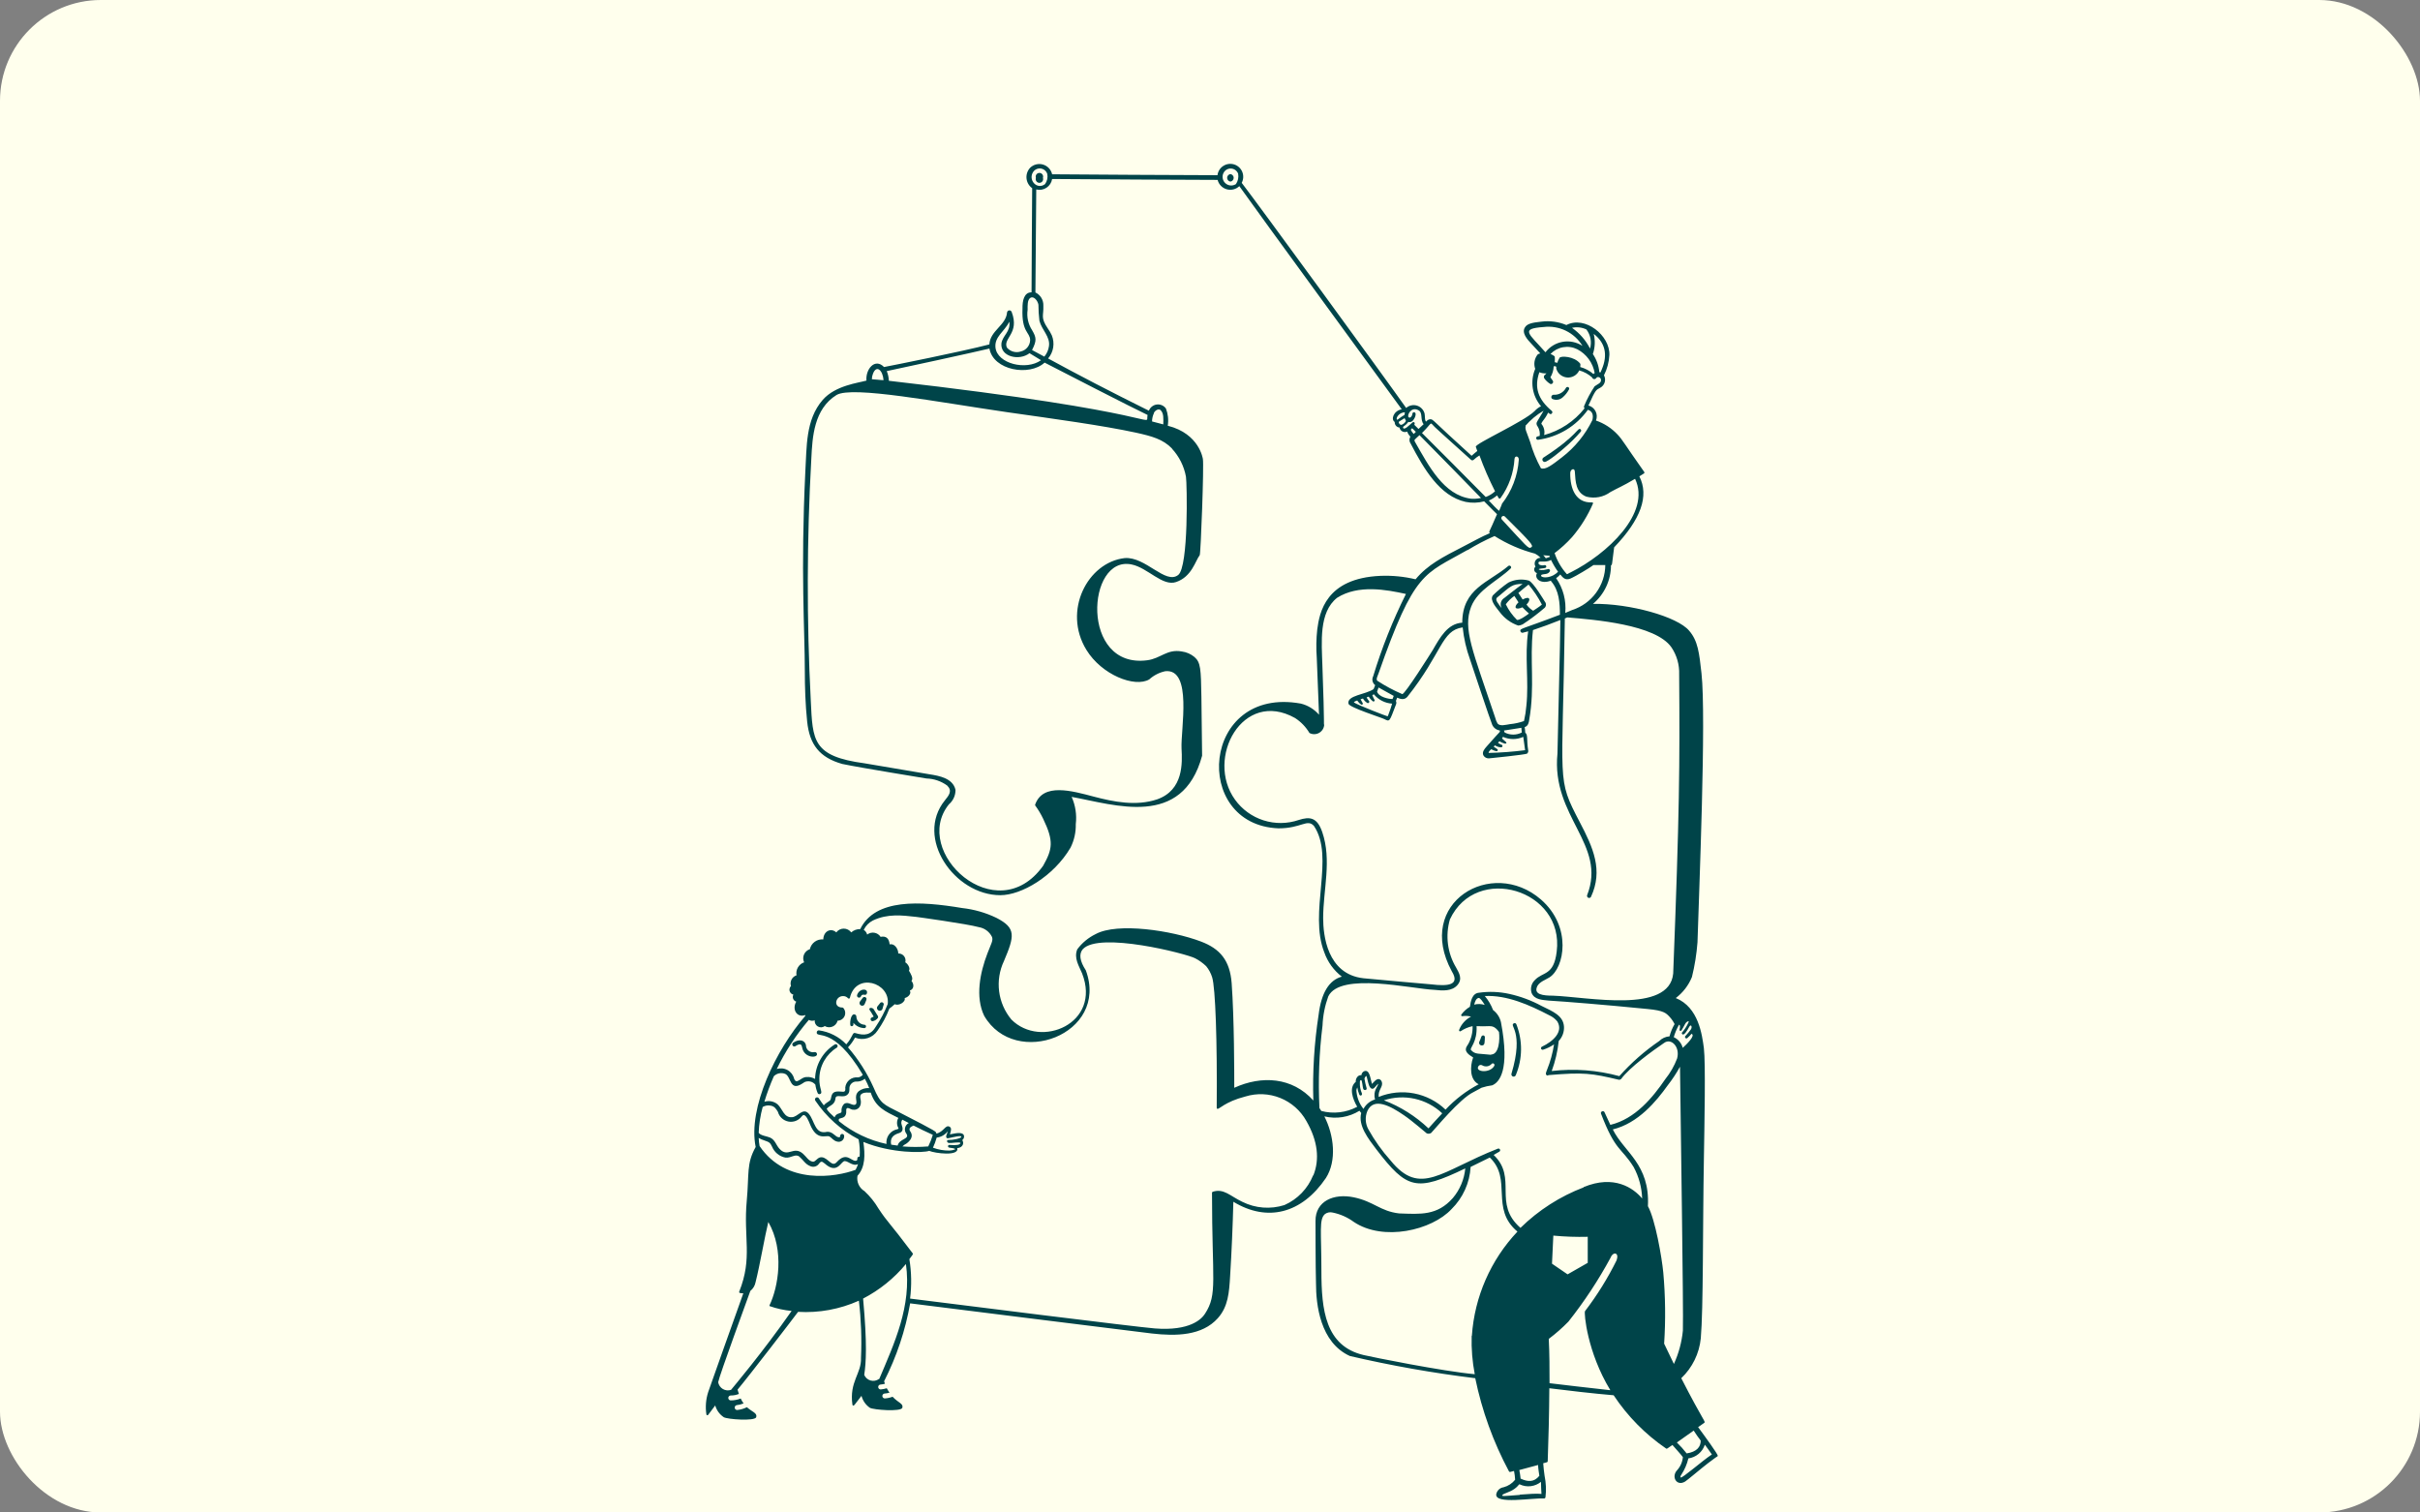 <svg width="384" height="240" viewBox="0 0 384 240" fill="none" xmlns="http://www.w3.org/2000/svg">
<rect x="0" y="0" width="384" height="240" fill="#808080" stroke="none"/>
<g clip-path="url(#clip0_1_310)">
<g clip-path="url(#clip1_1_310)">
<rect width="384" height="240" rx="16"/>
<g clip-path="url(#clip2_1_310)">
<rect width="384" height="240" rx="16" fill="#FFFFED"/>
<path d="M135.417 162.616C135.406 162.512 135.406 162.408 135.417 162.304C135.63 162.56 135.896 162.766 136.196 162.91C136.495 163.055 136.823 163.133 137.155 163.14C137.226 163.14 137.294 163.112 137.344 163.061C137.394 163.011 137.423 162.943 137.423 162.872C137.423 162.801 137.394 162.733 137.344 162.683C137.294 162.633 137.226 162.605 137.155 162.605C136.823 162.584 136.511 162.442 136.277 162.205C136.043 161.969 135.903 161.656 135.885 161.324C135.888 161.253 135.87 161.183 135.832 161.123C135.794 161.063 135.739 161.017 135.673 160.989C135.061 160.722 134.815 162.104 134.938 162.728C134.969 162.77 135.012 162.802 135.061 162.82C135.11 162.839 135.163 162.842 135.214 162.83C135.265 162.818 135.312 162.792 135.348 162.754C135.384 162.716 135.408 162.668 135.417 162.616ZM138.637 161.313C138.37 161.469 138.147 161.457 138.147 161.725C138.144 161.806 138.172 161.885 138.226 161.945C138.28 162.005 138.356 162.042 138.436 162.048C138.613 162.021 138.781 161.959 138.933 161.865C139.084 161.771 139.215 161.648 139.317 161.502C139.34 161.431 139.343 161.354 139.326 161.282C139.308 161.209 139.27 161.142 139.216 161.09C139.216 161.09 138.682 160.21 138.604 160.098C138.526 159.987 138.091 159.808 137.98 160.031C137.868 160.254 138.024 160.198 138.637 161.313ZM137.333 158.249C137.258 158.203 137.168 158.189 137.082 158.21C136.997 158.231 136.923 158.285 136.877 158.36L136.442 158.95C136.404 159.016 136.385 159.09 136.385 159.165C136.386 159.241 136.406 159.315 136.445 159.379C136.484 159.444 136.539 159.497 136.605 159.534C136.671 159.57 136.746 159.588 136.821 159.586C137.155 159.586 137.222 159.285 137.345 158.984C137.467 158.683 137.623 158.416 137.333 158.249ZM139.796 160.343C140.097 160.21 140.03 159.942 140.186 159.53C140.23 159.456 140.243 159.368 140.222 159.284C140.201 159.2 140.148 159.129 140.074 159.084C140 159.04 139.912 159.027 139.828 159.048C139.745 159.068 139.673 159.122 139.629 159.196C139.384 159.574 139.116 159.675 139.161 159.998C139.17 160.068 139.195 160.135 139.235 160.193C139.275 160.251 139.328 160.299 139.39 160.333C139.452 160.367 139.521 160.385 139.592 160.387C139.662 160.389 139.732 160.374 139.796 160.343ZM136.62 158.093C136.695 157.855 136.906 157.777 137.255 157.859C137.445 157.859 137.556 157.725 137.579 157.524C137.679 156.811 136.375 156.811 136.008 157.87C135.978 157.951 135.982 158.041 136.019 158.119C136.055 158.197 136.121 158.258 136.203 158.288C136.284 158.317 136.373 158.313 136.452 158.277C136.53 158.24 136.591 158.174 136.62 158.093ZM129.211 166.95C129.048 166.982 128.88 166.977 128.719 166.935C128.559 166.893 128.409 166.816 128.282 166.709C128.155 166.603 128.054 166.469 127.985 166.318C127.916 166.167 127.882 166.002 127.885 165.836C127.64 164.889 126.615 164.911 125.835 165.48C125.775 165.529 125.734 165.599 125.721 165.676C125.708 165.753 125.724 165.832 125.764 165.898C125.805 165.965 125.869 166.014 125.943 166.038C126.017 166.061 126.098 166.057 126.169 166.026C127.061 165.457 127.194 165.758 127.284 166.215C127.584 167.931 129.802 167.942 129.634 167.207C129.624 167.162 129.605 167.119 129.578 167.082C129.551 167.045 129.516 167.013 129.477 166.989C129.437 166.965 129.394 166.95 129.348 166.943C129.302 166.936 129.256 166.939 129.211 166.95ZM235.148 165.892C235.66 165.892 235.571 165.301 235.616 164.588C235.619 164.516 235.594 164.446 235.546 164.392C235.498 164.338 235.431 164.304 235.359 164.299C234.992 164.299 235.047 164.689 234.758 165.257C234.719 165.323 234.7 165.398 234.701 165.474C234.702 165.551 234.723 165.626 234.763 165.691C234.803 165.756 234.86 165.809 234.928 165.844C234.995 165.88 235.071 165.896 235.148 165.892ZM240.239 162.371C239.337 162.772 241.9 163.485 239.838 170.371C239.824 170.416 239.82 170.464 239.824 170.511C239.829 170.558 239.842 170.604 239.865 170.646C239.91 170.731 239.986 170.794 240.078 170.822C240.17 170.85 240.269 170.841 240.353 170.796C240.438 170.751 240.501 170.674 240.529 170.583C241.603 168.006 241.631 165.113 240.607 162.516C240.593 162.482 240.572 162.452 240.545 162.426C240.519 162.401 240.488 162.38 240.453 162.367C240.419 162.353 240.383 162.347 240.346 162.348C240.309 162.348 240.273 162.356 240.239 162.371ZM246.289 63.287C246.559 63.419 246.863 63.468 247.161 63.426C247.459 63.385 247.737 63.254 247.961 63.053C248.365 62.706 248.701 62.286 248.952 61.816C248.991 61.755 249.004 61.682 248.988 61.612C248.972 61.542 248.929 61.481 248.869 61.443C248.808 61.404 248.735 61.392 248.665 61.407C248.595 61.423 248.534 61.466 248.496 61.526C248.307 61.888 248.016 62.186 247.66 62.384C247.303 62.582 246.897 62.671 246.49 62.641C246.418 62.648 246.35 62.676 246.294 62.722C246.239 62.767 246.197 62.828 246.176 62.897C246.155 62.966 246.154 63.04 246.174 63.109C246.194 63.178 246.234 63.24 246.289 63.287ZM245.108 73.303C245.61 73.303 247.894 71.387 248.228 71.075C249.156 70.29 250.02 69.433 250.813 68.512C250.839 68.488 250.86 68.459 250.875 68.426C250.889 68.394 250.897 68.359 250.897 68.323C250.897 68.287 250.889 68.252 250.875 68.219C250.86 68.187 250.839 68.157 250.813 68.133C250.334 67.71 250.412 69.069 244.941 72.59C244.868 72.629 244.809 72.692 244.774 72.768C244.74 72.844 244.731 72.93 244.75 73.011C244.77 73.092 244.815 73.165 244.88 73.218C244.944 73.271 245.025 73.301 245.108 73.303ZM165.489 28.223C165.52 28.134 165.53 28.039 165.517 27.946C165.503 27.852 165.468 27.763 165.414 27.686C165.359 27.609 165.287 27.546 165.203 27.503C165.119 27.46 165.026 27.437 164.932 27.437C164.837 27.437 164.744 27.46 164.661 27.503C164.577 27.546 164.504 27.609 164.45 27.686C164.395 27.763 164.36 27.852 164.347 27.946C164.334 28.039 164.343 28.134 164.375 28.223C164.343 28.312 164.334 28.408 164.347 28.501C164.36 28.595 164.395 28.683 164.45 28.761C164.504 28.838 164.577 28.9 164.661 28.944C164.744 28.987 164.837 29.01 164.932 29.01C165.026 29.01 165.119 28.987 165.203 28.944C165.287 28.9 165.359 28.838 165.414 28.761C165.468 28.683 165.503 28.595 165.517 28.501C165.53 28.408 165.52 28.312 165.489 28.223ZM195.238 27.622C195.093 27.641 194.961 27.713 194.866 27.822C194.77 27.932 194.718 28.072 194.718 28.218C194.718 28.363 194.77 28.504 194.866 28.613C194.961 28.723 195.093 28.794 195.238 28.814C195.382 28.794 195.514 28.723 195.609 28.613C195.705 28.504 195.758 28.363 195.758 28.218C195.758 28.072 195.705 27.932 195.609 27.822C195.514 27.713 195.382 27.641 195.238 27.622ZM236.897 94.462C236.284 95.253 237.543 96.523 238.011 97.169C238.747 98.14 239.756 98.869 240.908 99.264C241.152 99.249 241.391 99.184 241.61 99.074C242.841 98.269 244.017 97.383 245.131 96.422C245.245 96.289 245.308 96.119 245.308 95.943C245.308 95.768 245.245 95.598 245.131 95.464C245.131 95.464 243.326 92.4 242.579 92.122C241.491 91.825 240.331 91.944 239.326 92.456C238.463 93.058 237.651 93.728 236.897 94.462ZM237.655 94.74C239.671 93.069 239.883 92.657 241.61 92.657C240.652 93.336 238.713 94.885 238.702 94.885C238.567 94.964 238.45 95.069 238.356 95.194C238.263 95.32 238.196 95.462 238.158 95.614C238.121 95.765 238.114 95.923 238.139 96.077C238.163 96.231 238.218 96.379 238.301 96.512C238.115 96.318 237.951 96.105 237.811 95.877C237.454 95.386 237.253 95.052 237.632 94.74H237.655ZM241.576 96.367C241.81 96.623 242.312 97.102 242.613 97.358C241.109 98.473 240.763 98.383 240.707 98.361C239.979 97.644 239.38 96.808 238.936 95.888C239.313 95.374 239.772 94.926 240.295 94.562C240.496 94.896 240.719 95.242 240.953 95.576C240.095 96.367 240.473 96.868 241.576 96.367ZM243.248 96.891C242.844 96.645 242.495 96.319 242.223 95.932C242.969 95.186 242.791 94.484 241.61 95.13C241.376 94.785 241.153 94.428 240.93 94.083C241.342 93.76 242.245 92.969 242.546 92.757C243.367 93.733 244.078 94.798 244.663 95.932C244.451 96.155 243.515 96.757 243.248 96.935V96.891Z" fill="#004449"/>
<path d="M269.453 226.459L270.423 225.779C270.701 225.579 270.345 225.657 266.779 218.693C268.537 217.023 269.636 214.777 269.877 212.364C270.289 207.696 270.178 194.749 270.367 184.008C270.456 178.438 270.657 168.7 270.367 166.315C270.077 164.198 269.531 159.831 265.91 158.371C267.049 157.507 267.935 156.353 268.473 155.029C268.919 153.221 269.213 151.38 269.353 149.524C269.598 141.447 270.757 113.726 269.988 106.84C269.632 103.631 269.431 101.693 268.027 100.077C266.167 97.849 258.601 95.732 252.774 95.821C253.669 95.068 254.388 94.128 254.881 93.067C255.373 92.007 255.628 90.851 255.626 89.682C255.827 89.682 255.76 89.682 256.128 86.852C260.395 82.395 261.699 78.696 260.128 75.587L260.885 75.108C260.914 75.074 260.93 75.031 260.93 74.986C260.93 74.941 260.914 74.897 260.885 74.863C257.777 70.473 257.465 69.782 256.674 68.958C255.729 67.945 254.551 67.18 253.242 66.73C253.338 66.496 253.382 66.245 253.372 65.992C253.363 65.74 253.3 65.493 253.187 65.267C253.074 65.041 252.914 64.842 252.718 64.683C252.522 64.524 252.294 64.409 252.05 64.345C253.242 61.671 253.275 61.905 253.944 61.515C254.278 61.33 254.526 61.019 254.632 60.652C254.739 60.284 254.696 59.89 254.512 59.554C255.019 58.556 255.311 57.463 255.37 56.345C255.504 53.259 251.526 50.028 248.551 51.577C247.293 51.047 245.916 50.863 244.563 51.042C243.092 51.187 242.334 51.387 242 51.911C241.387 52.791 242.334 53.861 242.992 54.54C243.281 54.841 243.248 54.808 244.407 56.078C244.27 56.108 244.139 56.156 244.017 56.223C243.753 56.538 243.577 56.917 243.504 57.321C243.432 57.726 243.467 58.142 243.604 58.529C243.19 59.505 243.057 60.577 243.221 61.625C243.384 62.672 243.837 63.653 244.529 64.457C244.14 64.648 243.792 64.912 243.504 65.237C241.788 66.93 234.022 70.406 234.178 70.897L234.412 71.565C234.212 71.721 233.777 72.078 233.51 72.323C227.081 66.518 227.438 66.529 226.97 66.529C226.836 66.529 226.624 66.529 226.268 66.908C226.034 66.585 226.145 66.061 226.045 65.604C225.964 65.31 225.81 65.042 225.597 64.824C225.384 64.606 225.119 64.446 224.827 64.359C224.534 64.272 224.225 64.261 223.927 64.327C223.63 64.392 223.354 64.533 223.126 64.735C220.184 60.546 199.338 31.978 197.031 29.014C197.173 28.749 197.254 28.455 197.27 28.155C197.285 27.854 197.234 27.554 197.12 27.275C197.007 26.997 196.833 26.747 196.612 26.543C196.39 26.339 196.127 26.186 195.84 26.095C195.553 26.005 195.25 25.978 194.951 26.018C194.653 26.058 194.367 26.163 194.114 26.326C193.861 26.488 193.647 26.705 193.486 26.959C193.326 27.214 193.224 27.501 193.188 27.8C189.41 27.8 169.667 27.689 166.949 27.655C166.868 27.294 166.693 26.962 166.441 26.692C166.189 26.421 165.87 26.222 165.516 26.116C165.163 26.009 164.787 25.998 164.428 26.085C164.069 26.171 163.739 26.352 163.472 26.608C163.258 26.832 163.095 27.1 162.994 27.393C162.892 27.686 162.855 27.997 162.885 28.306C162.915 28.614 163.01 28.913 163.165 29.181C163.32 29.45 163.532 29.682 163.784 29.861C163.784 29.861 163.673 44.769 163.684 46.385C162.469 46.385 162.224 47.755 162.247 48.969C162.091 52.769 163.428 52.669 163.461 53.961C163.451 54.381 163.302 54.785 163.038 55.111C162.774 55.438 162.41 55.668 162.002 55.766C161.612 55.9 161.19 55.913 160.793 55.803C160.395 55.694 160.04 55.468 159.773 55.153C159.094 53.66 161.834 52.925 160.531 49.504C160.503 49.422 160.447 49.353 160.374 49.307C160.3 49.261 160.213 49.241 160.127 49.252C160.041 49.262 159.961 49.302 159.901 49.364C159.841 49.426 159.803 49.507 159.795 49.593C159.628 51.632 157.11 52.457 156.988 54.652C152.732 55.766 141.601 57.994 140.275 58.239C138.827 56.746 137.322 58.596 137.489 60.39C136.242 60.758 132.554 61.147 130.548 63.454C127.796 66.618 128.03 70.93 127.785 74.874C127.027 90.707 127.707 100.177 127.707 106.394C127.707 109.046 127.796 111.776 128.075 114.461C128.453 118.183 130.069 120.21 133.646 121.224C136.687 121.859 146.938 123.508 147.016 123.531C148.195 123.563 149.337 123.952 150.291 124.645C151.161 125.492 150.581 126.193 149.935 126.996C145.122 132.934 151.45 142.048 158.726 142.048C162.068 142.048 167.182 139.073 169.868 134.505C170.449 133.345 170.736 132.059 170.703 130.762C170.879 129.291 170.651 127.801 170.046 126.45C176.898 127.686 187.605 131.486 190.747 119.921C190.747 119.798 190.636 110.684 190.636 110.573C190.558 106.116 190.525 105.102 189.522 104.244C188.952 103.772 188.261 103.471 187.527 103.375C185.177 102.952 184.185 104.489 182.057 104.768C171.361 106.194 172.408 88.055 179.561 89.57C182.113 90.083 184.475 93.102 186.625 92.356C189.11 91.509 189.667 89.013 190.369 88.088C190.536 87.888 191.059 73.727 190.87 72.835C190.87 72.835 190.346 68.824 185.299 67.554C185.444 66.634 185.344 65.693 185.009 64.824C184.847 64.596 184.626 64.416 184.369 64.304C184.112 64.192 183.83 64.151 183.552 64.187C183.275 64.222 183.012 64.332 182.791 64.506C182.571 64.679 182.402 64.908 182.302 65.17C176.174 62.128 171.082 59.487 166.313 56.88C166.736 56.383 167.014 55.779 167.118 55.135C167.222 54.491 167.148 53.831 166.904 53.226C166.725 52.834 166.508 52.461 166.258 52.111C165.066 50.34 165.623 50.117 165.556 48.535C165.579 48.096 165.473 47.659 165.249 47.28C165.024 46.901 164.693 46.598 164.297 46.407C164.297 44.713 164.419 31.922 164.43 30.062C164.706 30.132 164.992 30.144 165.272 30.097C165.552 30.05 165.819 29.945 166.056 29.788C166.293 29.632 166.495 29.428 166.649 29.189C166.803 28.95 166.905 28.682 166.949 28.402C170.681 28.457 190.469 28.535 193.21 28.546C193.298 28.898 193.477 29.221 193.729 29.481C193.982 29.742 194.298 29.932 194.646 30.032C194.995 30.133 195.363 30.14 195.715 30.053C196.067 29.966 196.391 29.789 196.653 29.538C198.881 32.725 221.22 63.287 222.424 64.947C221.098 65.192 220.674 66.585 221.31 66.952C221.294 67.172 221.366 67.389 221.51 67.556C221.654 67.723 221.859 67.827 222.078 67.844C222.101 67.973 222.152 68.096 222.229 68.203C222.307 68.309 222.407 68.396 222.524 68.458C222.64 68.519 222.769 68.553 222.9 68.557C223.032 68.56 223.162 68.534 223.282 68.479C223.396 68.782 223.57 69.058 223.794 69.292C223.691 69.462 223.641 69.659 223.65 69.858C223.66 70.056 223.73 70.248 223.85 70.406C225.945 74.417 228.451 78.729 232.574 79.643C233.545 79.838 234.547 79.808 235.504 79.554C236.54 80.601 237.231 81.303 237.543 81.593C236.284 84.579 236.139 84.412 236.429 84.59C234.958 85.214 233.878 85.86 232.262 86.684C228.919 88.4 226.546 89.604 224.619 91.921C222.795 91.485 220.921 91.301 219.048 91.375C210.324 91.754 209.377 97.225 209.02 99.865C208.855 101.368 208.829 102.882 208.942 104.389C208.942 104.389 209.221 111.642 209.299 113.414C208.541 112.536 207.528 111.917 206.402 111.642C190.625 108.801 188.987 130.906 202.87 131.441C206.513 131.441 207.427 129.87 208.496 131.062C211.839 136.043 207.627 144.733 210.134 151.118C210.669 152.646 211.637 153.986 212.92 154.973C210.892 155.519 209.655 157.558 209.232 161.045C208.539 165.537 208.259 170.084 208.396 174.627C205.054 170.906 200.196 170.627 195.85 172.61C195.85 170.382 195.85 161.725 195.438 156.009C195.16 152.399 193.6 150.55 190.569 149.402C185.923 147.642 177.299 146.338 173.856 148.221C172.703 148.779 171.701 149.609 170.937 150.639C170.369 152.054 171.216 153.268 171.706 154.46C174.815 162.427 165.121 166.449 160.486 161.78C159.425 160.507 158.749 158.957 158.54 157.312C158.331 155.668 158.596 153.998 159.305 152.499C160.999 148.499 161.255 147.263 158.113 145.647C156.402 144.822 154.564 144.295 152.676 144.087C145.991 142.973 138.893 142.539 136.498 147.43C135.973 147.413 135.461 147.601 135.072 147.953C134.935 147.767 134.757 147.615 134.55 147.511C134.344 147.406 134.116 147.352 133.885 147.352C133.654 147.352 133.426 147.406 133.22 147.511C133.014 147.615 132.835 147.767 132.699 147.953C131.907 147.207 130.682 147.686 130.637 149.068C130.155 149.021 129.671 149.153 129.279 149.438C128.887 149.724 128.613 150.143 128.509 150.616C128.304 150.682 128.115 150.79 127.955 150.934C127.795 151.078 127.668 151.255 127.581 151.452C127.495 151.649 127.452 151.862 127.454 152.077C127.456 152.293 127.505 152.505 127.596 152.7C127.181 152.842 126.832 153.129 126.611 153.507C126.39 153.885 126.312 154.33 126.392 154.761C126.05 154.871 125.765 155.112 125.6 155.432C125.435 155.751 125.403 156.123 125.512 156.466C125.408 156.566 125.333 156.693 125.295 156.832C125.257 156.972 125.258 157.119 125.296 157.258C125.335 157.398 125.411 157.524 125.516 157.624C125.62 157.723 125.75 157.793 125.891 157.825C125.836 157.927 125.805 158.039 125.799 158.154C125.793 158.269 125.813 158.384 125.856 158.49C125.9 158.597 125.967 158.692 126.052 158.77C126.137 158.847 126.238 158.905 126.348 158.939C125.623 160.187 126.47 161.547 127.774 161.067C127.769 161.116 127.769 161.164 127.774 161.212C123.15 166.56 118.649 175.786 119.908 182.003C118.415 184.677 118.894 186.192 118.493 190.549C117.947 196.465 119.451 199.551 117.3 204.955C117.189 205.223 117.657 205.211 117.947 205.223C117.133 207.451 112.632 220.164 112.376 220.888C112.007 222.027 111.908 223.236 112.086 224.42C112.087 224.454 112.098 224.487 112.119 224.513C112.14 224.54 112.169 224.559 112.202 224.568C112.234 224.577 112.269 224.575 112.3 224.562C112.332 224.55 112.358 224.527 112.376 224.498L113.49 223.016C113.705 223.776 114.183 224.435 114.838 224.877C115.384 225.222 119.796 225.545 119.997 224.877C120.197 224.208 119.328 224.03 118.515 223.295C118.031 223.538 117.506 223.69 116.966 223.74C116.871 223.739 116.78 223.704 116.709 223.64C116.638 223.577 116.593 223.49 116.582 223.395C116.571 223.301 116.595 223.206 116.649 223.128C116.704 223.05 116.785 222.994 116.877 222.971C117.26 222.934 117.636 222.84 117.991 222.693C117.812 222.449 117.659 222.188 117.534 221.913C117.031 222.113 116.494 222.215 115.952 222.214C115.849 222.214 115.75 222.173 115.677 222.1C115.603 222.026 115.562 221.927 115.562 221.824C115.562 221.72 115.603 221.621 115.677 221.548C115.75 221.475 115.849 221.434 115.952 221.434C116.395 221.439 116.834 221.355 117.245 221.189C117.167 220.977 117.1 220.743 117.033 220.509C118.771 218.448 125.947 209.111 126.637 208.164C129.949 208.36 133.26 207.753 136.286 206.392C136.642 209.405 136.753 212.442 136.62 215.473C136.721 217.969 134.737 219.228 135.261 222.905C135.265 222.937 135.279 222.967 135.301 222.991C135.323 223.015 135.352 223.032 135.384 223.038C135.529 223.038 135.462 223.116 136.698 221.49C136.901 222.259 137.371 222.93 138.024 223.384C138.57 223.718 142.982 224.052 143.183 223.384C143.384 222.715 142.537 222.604 141.634 221.634C141.237 221.784 140.821 221.874 140.398 221.902C140.294 221.902 140.195 221.861 140.122 221.788C140.049 221.714 140.008 221.615 140.008 221.512C140.008 221.408 140.049 221.309 140.122 221.236C140.195 221.163 140.294 221.122 140.398 221.122C140.65 221.103 140.9 221.058 141.144 220.988C140.986 220.763 140.841 220.528 140.709 220.286C140.394 220.385 140.069 220.449 139.74 220.476C139.637 220.476 139.538 220.435 139.464 220.361C139.391 220.288 139.35 220.189 139.35 220.086C139.35 219.982 139.391 219.883 139.464 219.81C139.538 219.737 139.637 219.696 139.74 219.696C139.97 219.676 140.198 219.635 140.42 219.573L140.286 219.183C142.269 215.288 143.662 211.12 144.42 206.816C145.879 206.994 178.48 211.094 182.759 211.596C186.625 212.041 190.747 211.963 193.243 209.167C194.892 207.317 195.037 205.089 195.193 202.482C195.438 198.549 195.605 194.582 195.706 190.694C201.087 193.969 206.558 192.577 210.391 186.928C212.151 184.176 211.672 180.12 210.145 177.145C211.087 177.374 212.064 177.414 213.021 177.26C213.977 177.107 214.894 176.765 215.716 176.254L215.995 176.61C215.471 178.594 217.109 180.688 218.39 182.371C223.27 188.733 224.741 189.134 232.507 185.401C232.346 187.133 231.657 188.774 230.535 190.103C228.05 192.911 225.432 192.666 221.989 192.543C218.992 192.187 218.012 190.66 214.825 189.992C211.638 189.323 208.719 190.582 208.742 193.746C208.742 193.746 208.742 201.189 208.82 203.652C208.82 206.994 209.466 213.033 214.201 215.172C220.763 216.698 227.402 217.873 234.089 218.693C235.153 223.858 236.958 228.841 239.448 233.489C239.468 233.52 239.497 233.544 239.531 233.558C239.565 233.572 239.602 233.575 239.638 233.567L240.24 233.411C240.335 233.87 240.395 234.336 240.418 234.804C239.951 235.386 239.311 235.804 238.591 235.996C238.303 236.034 238.034 236.162 237.824 236.363C237.614 236.563 237.472 236.825 237.421 237.11C237.198 238.759 243.214 237.656 245.008 237.779C245.059 237.776 245.108 237.758 245.148 237.726C245.188 237.694 245.217 237.65 245.231 237.601C245.369 236.449 245.32 235.283 245.086 234.147C245.019 233.801 244.897 232.587 244.875 232.186C245.42 232.041 245.588 232.041 245.588 231.874C245.71 228.331 245.822 224.398 245.844 220.286C248.251 220.598 253.086 221.155 256.05 221.4C258.254 224.732 261.085 227.604 264.384 229.857C264.518 229.935 264.529 229.857 265.375 229.289C265.632 229.59 266.802 230.871 267.036 231.216C266.965 231.988 266.644 232.716 266.122 233.289C265.142 234.336 266.055 235.918 267.403 235.083C267.604 234.96 268.128 234.514 268.807 233.968C272.718 230.726 272.54 231.205 272.573 230.994C272.607 230.782 270.556 227.941 269.453 226.459ZM160.163 51.053C160.364 52.669 159.127 53.17 158.904 54.474C158.681 56.624 161.745 57.303 163.361 56.044L165.188 57.159C162.837 58.841 158.224 57.716 157.957 55.131C157.79 53.426 159.35 52.646 160.163 51.053ZM138.515 59.32C139.06 57.849 140.074 58.707 140.197 60.323C139.774 60.323 138.793 60.189 138.347 60.178C138.348 59.884 138.405 59.593 138.515 59.32ZM183.082 65.537C183.282 65.147 183.75 64.835 184.107 65.036C184.709 65.537 184.597 66.496 184.586 67.342L182.803 66.874C182.807 66.411 182.913 65.954 183.115 65.537H183.082ZM185.956 71.186C187.108 72.43 187.881 73.976 188.185 75.643C188.352 76.646 188.631 89.971 186.948 91.242C184.92 92.801 181.789 88.3 178.469 88.556C172.575 89.225 168.586 96.924 172.386 103.119C174.826 107.108 180.074 109.146 182.358 107.809C183.078 107.157 183.958 106.708 184.909 106.506C189.254 106.06 187.338 115.765 187.483 118.762C187.605 121.057 187.817 125.347 183.617 126.84C180.274 127.954 176.731 127.241 173.589 126.416C170.068 125.48 165.511 124.188 164.263 127.653C164.252 127.678 164.247 127.704 164.247 127.731C164.247 127.758 164.252 127.785 164.263 127.809C164.748 128.47 165.17 129.175 165.522 129.915C167.249 133.491 167.004 134.739 165.522 137.38C158.124 147.731 144.487 135.152 150.581 127.62C150.91 127.338 151.174 126.987 151.353 126.593C151.532 126.198 151.622 125.769 151.617 125.336C151.205 123.497 149.055 123.107 147.484 122.862L137.2 121.124C128.933 120.01 128.955 117.547 128.654 111.208C127.993 98.38 128.023 85.526 128.743 72.701C128.91 69.359 129.144 64.902 132.743 62.674C135.228 61.192 148.698 63.788 159.951 65.426C167.305 66.473 174.904 67.498 180.263 68.657C182.77 69.214 184.53 69.682 185.99 71.186H185.956ZM182.09 65.86C181.678 68 185.923 65.549 141.044 60.423C141.023 59.895 140.909 59.375 140.709 58.886C142.581 58.507 155.016 55.799 156.999 55.309C157.612 58.763 163.327 59.766 165.756 57.538C167.673 58.54 180.174 64.958 182.124 65.86H182.09ZM164.776 48.357C164.779 49.206 164.831 50.054 164.932 50.897C165.311 52.379 166.67 53.415 166.447 54.93C166.363 55.542 166.108 56.117 165.712 56.59L163.762 55.543C164.542 54.028 164.442 53.538 163.762 52.379C163.143 51.427 162.894 50.282 163.06 49.159C163.06 48.568 162.993 47.566 163.506 47.254C164.018 46.942 164.664 47.688 164.776 48.357ZM165.823 29.215C164.542 30.184 163.082 28.546 163.951 27.265C164.086 27.073 164.271 26.923 164.486 26.831C164.701 26.739 164.938 26.708 165.169 26.743C165.4 26.778 165.618 26.876 165.796 27.027C165.975 27.179 166.107 27.377 166.18 27.599C166.234 27.879 166.231 28.166 166.17 28.444C166.108 28.722 165.99 28.985 165.823 29.215ZM196.107 29.215C195.841 29.386 195.523 29.46 195.209 29.424C194.895 29.388 194.602 29.244 194.382 29.017C194.161 28.79 194.026 28.494 194 28.179C193.973 27.863 194.056 27.548 194.235 27.287C194.366 27.098 194.547 26.948 194.758 26.853C194.968 26.759 195.2 26.723 195.429 26.751C195.659 26.778 195.876 26.868 196.058 27.009C196.24 27.151 196.38 27.34 196.463 27.555C196.517 27.843 196.513 28.139 196.452 28.426C196.39 28.713 196.273 28.985 196.107 29.226V29.215ZM121.022 175.652C121.414 175.42 121.881 175.348 122.325 175.452C122.86 175.552 123.128 175.897 123.44 176.432C123.546 176.818 123.758 177.167 124.053 177.438C124.347 177.71 124.712 177.893 125.106 177.967C125.499 178.042 125.906 178.004 126.279 177.859C126.652 177.713 126.977 177.466 127.217 177.145C127.317 177.034 127.44 176.9 127.596 176.945C127.974 177.045 128.32 177.892 128.509 178.348C129.623 181.167 131.083 180.031 131.629 180.343C131.997 180.566 132.275 181.022 132.832 181.145C132.97 181.187 133.117 181.193 133.258 181.164C133.4 181.135 133.532 181.071 133.643 180.979C133.753 180.886 133.839 180.767 133.892 180.632C133.945 180.498 133.964 180.352 133.946 180.209C133.936 180.126 133.893 180.051 133.827 180C133.762 179.949 133.678 179.926 133.595 179.936C133.513 179.946 133.437 179.989 133.386 180.055C133.335 180.121 133.312 180.204 133.322 180.287C133.322 180.566 132.91 180.443 132.754 180.343C132.387 180.098 131.941 179.541 131.228 179.596C129.3 180.064 129.289 177.892 128.353 176.755C127.417 175.619 126.582 177.301 125.623 177.279C124.387 177.346 124.175 175.975 123.395 175.24C123.107 174.999 122.763 174.836 122.395 174.764C122.027 174.691 121.647 174.714 121.289 174.828C121.707 173.446 122.209 172.092 122.793 170.772C123.027 170.537 123.327 170.377 123.652 170.313C123.978 170.25 124.315 170.285 124.621 170.415C125.568 170.883 125.289 173.268 127.339 171.92L127.662 171.708C127.953 171.579 128.278 171.548 128.588 171.62C128.897 171.693 129.175 171.864 129.378 172.109C129.44 172.569 129.564 173.019 129.746 173.446C129.759 173.481 129.78 173.512 129.806 173.539C129.832 173.566 129.863 173.587 129.897 173.602C129.931 173.616 129.968 173.624 130.005 173.624C130.042 173.624 130.079 173.616 130.114 173.602C130.66 173.413 129.969 172.766 130.013 171.129C130.028 170.146 130.289 169.183 130.774 168.328C131.259 167.473 131.952 166.754 132.788 166.237C132.849 166.193 132.892 166.127 132.907 166.053C132.923 165.978 132.909 165.901 132.87 165.836C132.83 165.771 132.768 165.724 132.695 165.703C132.621 165.682 132.543 165.69 132.476 165.725C131.535 166.303 130.755 167.107 130.206 168.065C129.657 169.023 129.357 170.103 129.334 171.206C128.919 170.966 128.44 170.861 127.963 170.906C127.05 170.906 126.415 172.187 126.013 171.184C125.945 170.894 125.817 170.622 125.638 170.384C125.458 170.146 125.232 169.948 124.972 169.803C124.712 169.657 124.425 169.567 124.129 169.538C123.832 169.51 123.533 169.543 123.25 169.635C124.609 166.83 126.32 164.209 128.342 161.836C128.484 161.915 128.641 161.961 128.803 161.973C128.964 161.985 129.126 161.961 129.278 161.903C129.257 162.097 129.293 162.292 129.382 162.466C129.47 162.639 129.607 162.783 129.776 162.88C129.945 162.977 130.139 163.023 130.333 163.012C130.528 163 130.715 162.933 130.871 162.817C131.056 162.925 131.264 162.989 131.479 163.003C131.693 163.017 131.908 162.981 132.105 162.898C132.303 162.815 132.479 162.687 132.619 162.524C132.758 162.36 132.858 162.167 132.91 161.959C133.142 161.957 133.368 161.89 133.563 161.764C133.757 161.638 133.912 161.459 134.008 161.248C134.104 161.037 134.137 160.803 134.105 160.574C134.072 160.344 133.975 160.129 133.824 159.953C133.807 159.93 133.785 159.911 133.76 159.898C133.735 159.884 133.707 159.877 133.679 159.875C132.141 159.875 132.565 158.048 133.768 158.059C133.919 158.053 134.07 158.081 134.208 158.141C134.347 158.201 134.471 158.291 134.57 158.405C134.591 158.428 134.618 158.445 134.648 158.454C134.677 158.463 134.709 158.464 134.739 158.456C134.77 158.448 134.797 158.431 134.818 158.408C134.84 158.386 134.854 158.357 134.86 158.327C135.829 154.226 141.278 155.909 140.865 159.318C140.382 160.542 139.77 161.711 139.038 162.806C138.191 164.299 137.155 164.365 135.696 163.92C135.228 163.797 135.373 164.477 134.292 165.714C133.132 164.504 131.596 163.722 129.935 163.496C129.853 163.493 129.773 163.521 129.711 163.575C129.649 163.629 129.61 163.704 129.601 163.786C129.456 164.9 132.186 162.594 136.91 170.538C136.816 170.658 136.698 170.758 136.564 170.831C136.43 170.904 136.282 170.948 136.13 170.961C135.894 170.933 135.654 170.953 135.425 171.018C135.196 171.083 134.982 171.193 134.796 171.341C134.609 171.489 134.454 171.672 134.339 171.881C134.224 172.089 134.151 172.318 134.125 172.555C134.192 173.268 134.013 173.279 133.412 173.212C132.297 173.101 132.019 173.435 131.885 174.137C131.807 174.571 131.774 174.605 131.317 174.894C131.089 175.026 130.886 175.196 130.715 175.396C130.437 175.039 130.18 174.66 129.935 174.282C129.912 174.244 129.881 174.212 129.845 174.186C129.81 174.161 129.769 174.143 129.726 174.133C129.683 174.123 129.639 174.122 129.595 174.129C129.552 174.137 129.51 174.152 129.473 174.176C129.436 174.199 129.403 174.23 129.378 174.266C129.352 174.302 129.334 174.342 129.324 174.385C129.314 174.428 129.313 174.472 129.32 174.516C129.328 174.559 129.344 174.601 129.367 174.638C131.111 177.228 133.474 179.342 136.242 180.788C136.417 181.695 136.473 182.62 136.409 183.541C136.359 183.528 136.307 183.528 136.257 183.541C136.208 183.555 136.162 183.58 136.125 183.616C136.089 183.652 136.061 183.696 136.047 183.746C136.032 183.795 136.03 183.847 136.041 183.897C136.097 184.075 135.907 184.209 135.751 184.198C134.994 184.198 134.303 182.738 132.788 184.387C131.997 185.301 131.428 183.719 130.403 183.63C129.701 183.563 129.434 184.421 128.955 184.332C128.275 184.22 127.952 183.529 127.417 183.073C125.913 181.747 125.077 183.752 123.718 182.326C123.128 181.713 123.027 180.878 122.169 180.499C121.702 180.298 120.676 180.198 120.387 179.752C120.439 178.366 120.652 176.99 121.022 175.652ZM143.094 178.516C143.03 178.38 143.005 178.229 143.021 178.08C143.036 177.931 143.092 177.788 143.183 177.669L144.208 178.204C144.06 178.276 143.929 178.381 143.826 178.511C143.724 178.64 143.651 178.791 143.614 178.952C143.576 179.113 143.575 179.281 143.611 179.442C143.646 179.604 143.717 179.755 143.818 179.886C144.431 180.777 142.704 180.655 142.436 181.78L141.411 181.635C141.211 180.677 141.623 180.087 142.726 179.775C143.306 179.574 143.306 179.073 143.083 178.516H143.094ZM144.565 179.719C144.119 179.139 144.286 178.883 144.966 178.605C145.812 179.039 146.904 179.585 148.019 180.075C147.831 180.708 147.589 181.323 147.294 181.914C145.93 182.025 144.559 182.025 143.194 181.914C143.375 181.73 143.586 181.58 143.818 181.468C144.42 181.045 144.91 180.399 144.553 179.719H144.565ZM142.581 179.017C142.581 179.195 142.28 179.195 142.013 179.295C141.573 179.465 141.202 179.776 140.958 180.179C140.714 180.583 140.611 181.056 140.665 181.524C137.915 180.934 135.342 179.705 133.155 177.936C133.109 177.877 133.084 177.805 133.084 177.73C133.084 177.655 133.109 177.583 133.155 177.524C133.501 177.379 133.969 177.401 134.18 176.933C134.392 176.465 134.18 176.131 134.347 175.897C134.515 175.663 135.016 176.042 135.228 176.075C136.275 176.265 136.799 175.396 136.542 174.371C136.286 173.346 137.256 173.323 138.169 173.379C138.938 175.73 140.464 176.343 142.548 177.39C142.407 177.639 142.335 177.921 142.339 178.207C142.343 178.492 142.423 178.772 142.57 179.017H142.581ZM136.23 173.179C135.373 173.981 136.23 174.972 135.74 175.262C135.25 175.552 134.57 174.672 133.913 175.195C133.768 175.351 133.659 175.536 133.593 175.738C133.528 175.94 133.508 176.154 133.534 176.365C133.534 176.8 132.743 176.488 132.42 177.301C131.05 176.053 131.406 176.187 131.183 175.986C131.183 175.808 131.763 175.463 131.907 175.374C132.092 175.267 132.249 175.116 132.363 174.936C132.478 174.756 132.547 174.55 132.565 174.337C132.632 173.435 133.868 174.438 134.57 173.591C134.905 173.201 134.704 172.7 134.838 172.365C134.908 172.161 135.036 171.982 135.206 171.85C135.376 171.717 135.581 171.637 135.796 171.619C136.053 171.643 136.312 171.616 136.559 171.539C136.806 171.463 137.035 171.338 137.233 171.173C137.498 171.65 137.729 172.145 137.924 172.655C137.311 172.614 136.704 172.8 136.219 173.179H136.23ZM115.997 220.543C115.783 220.615 115.556 220.64 115.332 220.617C115.108 220.593 114.891 220.521 114.697 220.406C114.503 220.29 114.337 220.134 114.209 219.948C114.082 219.762 113.996 219.55 113.958 219.328C114.136 218.281 118.693 205.891 119.061 204.844C119.5 204.492 119.797 203.993 119.897 203.44C120.576 200.766 121.356 196.153 121.913 193.902C124.52 198.437 123.484 204.242 122.114 207.105C122.103 207.128 122.097 207.153 122.097 207.178C122.097 207.203 122.103 207.228 122.114 207.25C123.244 207.648 124.419 207.906 125.612 208.019C120.944 214.693 116.264 220.208 115.997 220.543ZM120.532 181.858C120.453 181.431 120.405 180.999 120.387 180.566C120.663 180.732 120.958 180.863 121.267 180.956C122.125 181.245 122.203 181.334 122.515 181.97C122.697 182.407 122.985 182.792 123.352 183.092C123.72 183.391 124.155 183.595 124.621 183.685C125.501 183.808 126.225 183.006 126.849 183.541C127.473 184.075 127.774 184.722 128.531 185.022C128.779 185.148 129.065 185.177 129.333 185.103C129.602 185.029 129.832 184.857 129.98 184.621C130.236 184.32 130.359 184.187 130.86 184.621C132.676 186.27 133.322 184.621 133.857 184.298C134.392 183.975 135.239 185.178 136.152 184.722C136.051 185.034 135.92 185.336 135.763 185.624C132.632 186.794 124.732 188.075 120.532 181.858ZM139.473 218.816C139.284 218.953 139.067 219.047 138.837 219.089C138.608 219.131 138.372 219.12 138.147 219.058C137.922 218.996 137.714 218.884 137.538 218.73C137.363 218.576 137.224 218.384 137.133 218.169C137.423 216.275 137.623 213.334 136.955 206.058C139.565 204.705 141.876 202.841 143.751 200.576C144.698 207.239 141.879 213.222 139.517 218.816H139.473ZM208.363 186.504C207.52 188.608 205.889 190.299 203.817 191.217C201.607 191.923 199.208 191.739 197.132 190.705C195.16 189.769 194.19 188.532 192.43 189.111C192.398 189.123 192.37 189.144 192.35 189.172C192.33 189.2 192.319 189.233 192.318 189.267C192.318 203.306 193.232 205.345 191.204 208.465C190.669 209.312 188.809 211.239 183.216 210.793C180.263 210.559 150.904 206.883 144.409 206.058C144.672 203.976 144.634 201.868 144.297 199.796C144.765 199.172 144.932 199.017 144.821 198.872C140.955 193.724 140.932 194.092 139.406 191.785C138.801 190.758 138.051 189.823 137.178 189.011C136.766 188.765 136.439 188.4 136.24 187.965C136.041 187.529 135.98 187.043 136.063 186.571C137.322 185.189 137.278 183.229 136.999 181.201C141.456 183.039 146.559 182.95 147.439 182.616C148.353 183.006 152.23 183.518 151.896 182.181C152.821 182.103 153.01 181.357 152.687 180.911C152.775 180.846 152.846 180.763 152.896 180.666C152.947 180.57 152.974 180.463 152.977 180.354C152.977 179.552 151.74 179.797 151.038 179.942C150.659 180.02 150.715 180.031 150.759 179.886C150.893 179.463 151.06 178.972 150.648 178.772C149.991 178.46 149.779 179.596 148.564 179.886C148.564 179.563 148.932 179.708 142.771 176.543C140.164 175.206 139.74 175.218 138.593 172.51C137.56 170.221 136.201 168.093 134.559 166.193C134.998 165.728 135.372 165.207 135.673 164.644C136.306 164.905 137.01 164.936 137.663 164.733C138.316 164.529 138.878 164.104 139.25 163.53C140.019 162.452 140.648 161.28 141.122 160.042C141.422 159.827 141.709 159.592 141.98 159.34C142.581 159.675 143.751 158.984 143.551 158.371C144.141 158.237 144.665 157.636 144.364 157.179C145.01 156.978 145.099 156.221 144.631 155.652C144.988 155.251 144.487 154.471 144.23 154.026C144.487 153.636 144.03 152.912 143.651 152.7C143.696 152.532 143.702 152.355 143.666 152.184C143.631 152.014 143.556 151.853 143.448 151.717C143.34 151.58 143.201 151.471 143.042 151.398C142.884 151.325 142.711 151.29 142.537 151.296C142.537 150.55 141.913 149.647 141.166 149.859C141.077 148.945 140.654 148.477 139.729 148.655C139.619 148.485 139.474 148.339 139.305 148.227C139.135 148.116 138.944 148.041 138.744 148.007C138.543 147.974 138.338 147.982 138.142 148.032C137.945 148.083 137.761 148.173 137.601 148.299C137.521 147.989 137.326 147.722 137.055 147.552C137.362 146.906 137.876 146.381 138.515 146.059C140.865 144.945 143.172 145.246 145.378 145.491C145.456 145.491 153.489 146.605 155.316 147.118C155.765 147.19 156.19 147.37 156.554 147.642C156.919 147.913 157.213 148.269 157.411 148.678C157.612 149.246 157.3 149.68 156.687 151.274C155.495 154.371 154.737 158.204 156.163 161.179C161.066 169.669 176.04 164.165 172.297 153.97C171.327 152.488 171.182 151.374 171.806 150.628C174.38 147.775 188.252 151.329 189.633 152.054C190.277 152.387 190.87 152.811 191.394 153.313C191.819 153.833 192.141 154.431 192.341 155.073C192.864 156.733 193.154 165.257 193.065 175.786C193.065 175.817 193.073 175.848 193.088 175.876C193.104 175.903 193.127 175.926 193.154 175.942C193.422 176.087 194.346 174.828 197.611 173.992C199.426 173.433 201.378 173.514 203.14 174.222C204.903 174.93 206.369 176.221 207.293 177.88C209.109 181.045 209.421 183.953 208.407 186.493L208.363 186.504ZM150.158 180.532C150.314 180.688 150.537 180.599 150.86 180.532C151.183 180.465 152.542 180.109 152.542 180.387C152.542 180.666 151.049 180.922 150.581 180.889C150.113 180.855 150.225 181.323 150.581 181.368C150.938 181.412 152.297 181.156 152.408 181.368C152.33 181.68 151.773 181.758 150.704 181.68C150.677 181.672 150.648 181.669 150.62 181.672C150.592 181.675 150.565 181.683 150.54 181.697C150.515 181.71 150.493 181.729 150.475 181.75C150.458 181.772 150.444 181.798 150.436 181.825C150.428 181.852 150.426 181.88 150.429 181.908C150.431 181.936 150.44 181.964 150.453 181.988C150.467 182.013 150.485 182.035 150.507 182.053C150.529 182.071 150.554 182.084 150.581 182.092C150.748 182.159 151.573 182.159 151.562 182.382C151.277 182.494 150.976 182.558 150.67 182.571C149.773 182.584 148.881 182.429 148.041 182.114C148.281 181.596 148.478 181.06 148.631 180.51C148.978 180.471 149.312 180.362 149.615 180.19C149.918 180.017 150.182 179.785 150.392 179.507C150.314 179.931 149.991 180.298 150.202 180.521L150.158 180.532ZM266.367 162.638C266.579 162.505 266.646 162.939 266.512 163.363C266.499 163.403 266.502 163.446 266.518 163.485C266.534 163.523 266.564 163.555 266.601 163.574C266.779 163.652 266.835 163.452 267.069 163.073C267.303 162.694 267.426 162.304 267.66 162.159C267.894 162.014 267.994 162.014 267.96 162.159C267.71 162.74 267.376 163.28 266.969 163.764C266.943 163.779 266.921 163.8 266.904 163.825C266.887 163.85 266.876 163.878 266.871 163.907C266.865 163.937 266.867 163.967 266.874 163.996C266.881 164.025 266.894 164.052 266.913 164.076C267.192 164.432 267.726 163.53 268.027 162.962C268.328 162.393 268.584 162.962 268.295 163.363C268.039 163.712 267.763 164.047 267.47 164.365C267.421 164.399 267.388 164.451 267.378 164.51C267.367 164.568 267.38 164.629 267.414 164.677C267.448 164.726 267.5 164.759 267.559 164.77C267.617 164.78 267.678 164.767 267.726 164.733C267.97 164.52 268.197 164.289 268.406 164.042C269.108 164.299 267.582 165.758 267.013 166.271C266.915 165.901 266.736 165.557 266.49 165.264C266.243 164.971 265.935 164.737 265.587 164.577C265.785 163.897 266.062 163.243 266.412 162.627L266.367 162.638ZM249.487 96.79L248.373 97.258C248.554 95.307 248.041 93.354 246.925 91.743C247.167 91.574 247.388 91.375 247.582 91.152C248.128 91.854 248.54 92.189 249.51 91.654C249.944 91.464 252.172 90.172 252.852 89.659H254.724C254.71 91.247 254.196 92.79 253.257 94.07C252.317 95.35 250.998 96.302 249.487 96.79ZM245.565 90.328C244.596 90.573 244.239 90.439 244.15 90.328C244.306 90.183 245.12 90.194 245.264 90.094C245.311 90.061 245.343 90.013 245.357 89.959C245.37 89.904 245.364 89.846 245.338 89.796C245.312 89.746 245.269 89.706 245.217 89.685C245.164 89.664 245.106 89.663 245.053 89.682C244.779 89.753 244.488 89.717 244.239 89.581C244.199 89.553 244.166 89.514 244.145 89.469C244.123 89.424 244.114 89.375 244.117 89.325C244.117 88.835 245.175 89.403 246.111 88.846C246.427 89.501 246.8 90.128 247.225 90.718C246.312 91.721 244.819 91.765 244.563 91.431C244.485 91.331 244.563 91.242 244.641 91.186C244.986 91.052 245.588 91.186 245.888 90.718C245.929 90.672 245.952 90.613 245.953 90.552C245.954 90.491 245.933 90.432 245.894 90.385C245.855 90.337 245.8 90.306 245.74 90.296C245.68 90.285 245.618 90.297 245.565 90.328ZM244.819 88.1C246.033 88.222 245.833 88.1 245.933 88.356C245.722 88.447 245.507 88.525 245.287 88.59C245.15 88.392 244.993 88.21 244.819 88.044V88.1ZM255.548 78.072C256.663 77.448 257.521 77.136 259.448 75.977C262.044 81.403 254.991 87.944 249.198 90.84C249.108 90.84 248.73 91.13 248.629 91.108C247.755 90.141 247.091 89.002 246.679 87.765C247.683 87.008 248.612 86.158 249.454 85.225C250.833 83.61 251.96 81.796 252.796 79.843C252.784 79.806 252.76 79.774 252.728 79.752C252.696 79.73 252.657 79.719 252.618 79.721C250.067 79.843 249.131 77.582 249.164 75.075C249.164 74.451 249.844 74.183 249.888 74.807C250 76.512 250.055 78.15 251.716 78.807C252.369 78.978 253.052 79 253.715 78.873C254.378 78.746 255.005 78.472 255.548 78.072ZM252.885 52.98C254.668 54.351 255.192 56.245 254.145 58.674C253.911 59.209 254.033 59.097 253.777 59.053C253.683 58.023 253.33 57.035 252.752 56.178C253.104 55.148 253.15 54.037 252.885 52.98ZM253.041 59.198C252.965 59.236 252.897 59.289 252.841 59.354C252.237 58.827 251.52 58.446 250.746 58.239C250.746 58.128 250.813 57.794 250.746 57.705C249.777 56.49 247.66 56.457 247.471 56.769C247.314 57.023 247.19 57.296 247.103 57.582C246.975 57.528 246.84 57.494 246.702 57.482C246.702 57.303 246.78 56.613 246.646 56.512C246.459 56.37 246.252 56.253 246.033 56.167C246.568 55.606 247.269 55.23 248.033 55.096C248.797 54.962 249.584 55.075 250.278 55.42C250.998 55.795 251.622 56.331 252.101 56.986C252.58 57.641 252.902 58.398 253.041 59.198ZM251.727 52.279C252.053 52.703 252.276 53.199 252.376 53.725C252.477 54.251 252.453 54.794 252.306 55.309C251.634 53.996 250.651 52.868 249.443 52.022C250.211 51.845 251.017 51.936 251.727 52.279ZM244.941 51.889C246.148 51.743 247.371 51.948 248.464 52.479C249.557 53.011 250.473 53.846 251.103 54.886C250.177 54.283 249.057 54.052 247.968 54.24C246.879 54.428 245.901 55.021 245.231 55.9C242.602 52.914 241.12 52.167 244.941 51.889ZM244.262 59.064C244.614 59.21 244.996 59.271 245.376 59.242C245.328 59.322 245.263 59.39 245.186 59.443C245.091 59.501 245.021 59.593 244.992 59.701C244.963 59.809 244.977 59.924 245.031 60.022C245.288 60.386 245.618 60.694 246 60.925C246.066 60.945 246.137 60.945 246.203 60.924C246.269 60.904 246.327 60.864 246.371 60.81C246.414 60.756 246.44 60.69 246.445 60.621C246.451 60.552 246.435 60.483 246.401 60.423L246.011 59.877C246.332 59.352 246.512 58.754 246.535 58.139C246.602 58.109 246.678 58.099 246.751 58.111C246.824 58.123 246.892 58.156 246.947 58.206C246.936 58.302 246.936 58.399 246.947 58.496C247.057 58.878 247.281 59.217 247.589 59.468C247.898 59.719 248.275 59.87 248.672 59.9C249.068 59.93 249.464 59.839 249.807 59.638C250.15 59.436 250.423 59.135 250.59 58.774C251.347 58.984 252.044 59.365 252.629 59.888C252.649 59.957 252.688 60.019 252.742 60.066C252.797 60.113 252.863 60.143 252.934 60.152C253.005 60.162 253.078 60.15 253.142 60.119C253.207 60.088 253.261 60.039 253.298 59.977C253.498 59.677 253.966 59.877 254.033 60.189C254.145 60.802 253.509 60.925 253.03 61.303C252.382 62.276 251.83 63.31 251.381 64.39C251.345 64.454 251.331 64.527 251.342 64.6C251.352 64.672 251.385 64.739 251.437 64.791C249.806 66.855 247.557 68.343 245.019 69.036C245.087 68.732 245.085 68.417 245.014 68.114C244.943 67.811 244.803 67.528 244.607 67.287C244.473 67.164 244.908 66.718 245.209 66.261C245.376 66.009 245.525 65.744 245.654 65.471C245.855 65.638 246.044 65.827 246.234 65.615C246.263 65.589 246.285 65.557 246.301 65.522C246.317 65.486 246.325 65.448 246.325 65.409C246.325 65.37 246.317 65.332 246.301 65.296C246.285 65.261 246.263 65.229 246.234 65.203C244.039 63.353 243.415 61.493 244.262 59.064ZM242.033 67.587C242.858 66.626 243.837 65.809 244.93 65.17C244.73 65.593 243.816 66.941 243.816 67.142C243.803 67.337 243.867 67.528 243.994 67.677C244.275 68.121 244.389 68.649 244.317 69.17L243.983 69.248C243.912 69.259 243.849 69.299 243.807 69.357C243.765 69.416 243.749 69.489 243.76 69.559C243.772 69.63 243.812 69.694 243.87 69.736C243.929 69.777 244.001 69.794 244.072 69.782C245.642 69.568 247.151 69.036 248.508 68.218C249.864 67.4 251.039 66.313 251.961 65.025C252.718 65.259 252.863 65.894 252.674 66.663C251.542 68.977 249.891 70.998 247.849 72.568C246.267 73.793 245.22 74.607 244.507 74.295C243.78 72.967 243.205 71.562 242.791 70.106C242.167 68.367 241.967 68.111 242.089 67.587H242.033ZM242.947 86.841C242.568 87.208 242.178 86.606 238.323 82.451C238.26 82.387 238.224 82.301 238.224 82.211C238.224 82.121 238.26 82.035 238.323 81.972C238.387 81.908 238.473 81.872 238.563 81.872C238.653 81.872 238.739 81.908 238.802 81.972C243.058 86.194 243.326 86.54 243.003 86.841H242.947ZM221.666 66.596C221.666 66.596 221.566 66.44 221.666 66.228C221.779 65.99 221.957 65.788 222.18 65.646C222.403 65.504 222.661 65.428 222.925 65.426C222.895 65.562 222.873 65.7 222.858 65.838C222.5 66.047 222.157 66.281 221.833 66.54C221.833 66.54 221.744 66.607 221.722 66.596H221.666ZM222.413 67.398C222.201 67.498 221.9 67.164 221.956 66.93C222.19 66.752 222.591 66.551 222.881 66.351C222.938 66.502 223.008 66.647 223.092 66.785C222.952 67.069 222.709 67.288 222.413 67.398ZM222.658 67.799C222.658 67.576 222.892 67.699 223.471 66.952C223.564 66.979 223.662 66.986 223.758 66.973C223.854 66.959 223.946 66.926 224.028 66.874C224.452 66.618 224.919 65.493 224.407 65.426C224.374 65.42 224.34 65.42 224.307 65.427C224.274 65.435 224.243 65.449 224.216 65.469C224.189 65.489 224.166 65.514 224.149 65.543C224.132 65.572 224.121 65.604 224.117 65.638C224.117 65.961 223.772 66.473 223.504 66.195C223.237 65.916 223.894 64.479 225.042 65.081C225.833 65.437 225.309 66.618 225.9 67.309C225.621 67.554 225.354 67.81 225.087 68.067L224.418 67.409C224.63 66.986 224.273 66.908 224.14 67.03C223.594 67.465 222.769 68.423 222.602 67.799H222.658ZM223.894 68.156L224.073 67.944C224.262 68.122 224.463 68.312 224.663 68.523L224.329 68.869C224.125 68.661 223.96 68.42 223.839 68.156H223.894ZM233.376 79.13C229.075 78.551 226.691 73.894 224.552 70.161C224.307 69.727 224.463 69.816 225.243 69.047C227.293 71.097 234.301 78.295 235.003 79.019C234.451 79.141 233.884 79.179 233.32 79.13H233.376ZM225.666 68.679C227.426 66.941 226.78 66.908 227.649 67.743C228.518 68.579 232.44 72.066 233.41 72.958C233.468 73.014 233.546 73.046 233.627 73.046C233.708 73.046 233.786 73.014 233.844 72.958C234.123 72.696 234.43 72.464 234.758 72.267C235.467 74.213 236.293 76.114 237.231 77.96C236.801 78.356 236.298 78.662 235.749 78.863C232.774 75.855 227.983 71.019 225.61 68.679H225.666ZM236.284 79.409C236.746 79.208 237.174 78.938 237.554 78.607C237.799 79.041 237.833 79.108 237.944 79.119C237.972 79.12 237.999 79.115 238.025 79.103C238.05 79.091 238.072 79.074 238.089 79.052C239.412 77.228 240.185 75.063 240.318 72.813C240.384 72.222 241.042 72.378 240.997 72.969C240.822 75.509 239.89 77.938 238.323 79.944C238.323 80.044 238.111 80.49 237.877 81.058C237.499 80.768 236.897 80.133 236.228 79.409H236.284ZM232.886 87.286C234.256 86.446 235.681 85.702 237.153 85.058C239.14 86.315 241.308 87.258 243.582 87.854C243.909 88.025 244.206 88.247 244.462 88.512C244.297 88.505 244.133 88.544 243.987 88.624C243.842 88.703 243.721 88.821 243.637 88.964C243.554 89.107 243.511 89.27 243.513 89.436C243.515 89.602 243.562 89.763 243.649 89.904C243.566 89.976 243.504 90.068 243.47 90.172C243.436 90.275 243.431 90.386 243.455 90.493C243.479 90.599 243.531 90.697 243.607 90.776C243.682 90.855 243.778 90.912 243.883 90.941C243.404 91.799 244.473 92.757 246.111 92.133C246.106 92.159 246.106 92.185 246.111 92.211C247.404 93.682 247.515 95.665 247.526 97.548C241.487 99.865 241.097 99.698 241.265 100.177C241.286 100.254 241.335 100.321 241.404 100.362C241.472 100.404 241.554 100.417 241.632 100.4C241.911 100.333 242.2 100.266 242.49 100.177C241.9 104.133 242.624 108.066 242.2 111.988C242.134 112.805 242.007 113.617 241.822 114.417C241.102 114.671 240.353 114.835 239.593 114.907C238.992 114.996 238 115.297 237.621 114.795C237.454 114.507 237.33 114.195 237.254 113.871C233.677 103.197 232.073 99.765 233.443 96.255C234.557 93.492 237.588 92.233 239.694 90.216C239.961 89.983 239.593 89.593 239.326 89.815C236.206 92.456 232.039 93.37 232.028 98.807C229.688 98.941 228.485 101.18 227.337 103.163C227.103 103.553 222.881 110.261 222.502 110.138C221.125 109.548 219.801 108.84 218.546 108.021C218.301 107.787 218.613 107.23 218.725 106.907C224.474 90.495 225.978 91.197 232.83 87.286H232.886ZM237.532 118.829L237.008 118.472L237.22 118.272C237.509 118.47 237.85 118.579 238.201 118.584C238.257 118.584 238.311 118.561 238.35 118.522C238.39 118.482 238.412 118.428 238.412 118.372C238.412 118.316 238.39 118.262 238.35 118.222C238.311 118.183 238.257 118.16 238.201 118.16C238.021 118.082 237.852 117.981 237.699 117.859L237.922 117.625C238.187 117.784 238.472 117.907 238.769 117.993C238.947 117.993 239.014 117.993 239.036 117.893C239.058 117.793 238.936 117.715 238.334 117.18C238.394 117.099 238.446 117.014 238.49 116.923C238.996 117.152 239.545 117.27 240.1 117.27C240.655 117.27 241.204 117.152 241.71 116.923C241.777 117.425 241.978 118.795 242 119.04C240.078 119.286 238.144 119.431 236.206 119.475C236.206 119.408 236.206 119.241 236.63 118.884C236.875 119.018 237.465 119.308 237.621 119.141C237.645 119.113 237.66 119.079 237.664 119.044C237.669 119.008 237.664 118.971 237.649 118.938C237.633 118.906 237.609 118.878 237.578 118.858C237.548 118.839 237.513 118.829 237.476 118.829H237.532ZM238.713 115.91L241.409 115.486C241.409 115.687 241.465 116.043 241.476 116.233C241.056 116.45 240.59 116.564 240.117 116.564C239.644 116.564 239.178 116.45 238.758 116.233C238.691 116.132 238.68 116.01 238.657 115.91H238.713ZM220.229 113.681C220.106 113.681 215.338 111.843 214.825 111.453C214.892 111.319 215.137 111.23 215.36 111.152C215.516 111.375 215.928 111.887 216.14 111.821C216.18 111.803 216.213 111.773 216.233 111.734C216.253 111.696 216.26 111.652 216.251 111.609C216.251 111.609 215.917 110.996 215.895 110.963L216.273 110.84C216.446 111.142 216.696 111.392 216.998 111.564C217.048 111.577 217.102 111.571 217.149 111.548C217.196 111.525 217.234 111.486 217.255 111.439C217.276 111.391 217.28 111.337 217.266 111.286C217.251 111.236 217.219 111.192 217.176 111.163C217.046 111.012 216.937 110.843 216.853 110.662L217.187 110.539C217.365 110.838 217.6 111.099 217.878 111.308C218.101 111.386 218.212 111.063 218.067 110.996C217.948 110.773 217.843 110.542 217.755 110.305C217.841 110.269 217.924 110.225 218 110.172C218.357 110.603 218.797 110.957 219.296 111.212C219.794 111.467 220.339 111.617 220.897 111.653C220.83 111.921 220.507 112.935 220.251 113.559C220.184 113.603 220.184 113.648 220.184 113.648L220.229 113.681ZM218.513 109.737L218.747 109.091L221.154 110.428C221.098 110.573 221.02 110.795 220.964 110.918C220.452 110.951 218.747 110.617 218.513 109.737ZM209.956 145.669C209.956 141.213 211.349 136.489 209.811 132.032C209.009 129.692 207.839 129.547 206.079 130.115C204.271 130.732 202.314 130.752 200.495 130.172C198.675 129.592 197.09 128.444 195.973 126.895C191.215 120.322 197.199 109.269 205.499 113.937C206.434 114.541 207.216 115.354 207.783 116.311C208.021 116.437 208.287 116.501 208.556 116.497C208.825 116.493 209.088 116.421 209.322 116.287C209.555 116.154 209.751 115.963 209.892 115.734C210.032 115.504 210.111 115.242 210.123 114.974C210.012 114.974 210.212 115.787 209.833 105.581C209.722 101.938 209.243 97.158 212.173 94.852C215.516 92.734 219.973 93.559 223.092 94.25C220.995 98.453 219.254 102.825 217.889 107.319C217.768 107.554 217.734 107.823 217.793 108.08C217.852 108.337 218.001 108.565 218.212 108.723C218.134 108.901 218.012 109.213 217.956 109.347C216.697 110.227 213.666 110.328 213.978 111.676C214.112 112.266 219.337 113.904 219.683 114.116C220.552 114.55 220.463 114.517 221.499 111.821C221.544 111.727 221.568 111.624 221.568 111.52C221.568 111.415 221.544 111.313 221.499 111.219C221.574 111.051 221.641 110.88 221.699 110.706C222.167 110.907 222.814 111.141 223.315 110.573C228.886 103.564 228.697 100.032 232.095 99.553C232.275 101.296 232.668 103.009 233.265 104.656C233.465 105.258 236.552 114.528 236.786 115.018C236.894 115.256 237.062 115.463 237.272 115.619C237.483 115.775 237.729 115.875 237.989 115.91C237.989 116.288 238.323 115.676 235.85 118.506C235.56 118.84 235.125 119.341 235.382 119.865C235.474 120.024 235.61 120.154 235.774 120.237C235.939 120.32 236.123 120.353 236.306 120.333C236.418 120.333 242.089 119.742 242.312 119.586C242.392 119.516 242.451 119.424 242.481 119.321C242.51 119.219 242.51 119.109 242.479 119.007C242.223 117.391 242.479 116.578 242.022 116.266C242.022 116.043 241.967 115.609 241.933 115.375C242.501 115.208 242.59 114.617 242.646 114.261C243.582 108.935 242.702 104.712 243.248 99.977C244.674 99.509 246.111 98.974 247.593 98.383C247.593 101.358 247.159 117.258 247.136 119.553C246.122 129.647 255.014 133.97 251.838 142.059C251.815 142.138 251.822 142.223 251.858 142.297C251.893 142.371 251.954 142.429 252.03 142.461C252.106 142.493 252.191 142.495 252.268 142.469C252.346 142.442 252.411 142.387 252.451 142.316C254.412 138.093 252.808 134.516 250.668 130.45C246.947 123.319 247.927 124.879 248.306 98.138L248.696 97.971C252.963 98.328 262.701 99.085 265.22 102.718C266.073 103.985 266.502 105.491 266.445 107.018C266.557 121.503 266.501 128.823 265.498 154.483C264.885 160.911 251.938 158.193 246.412 157.992C244.875 157.992 243.259 157.825 243.95 156.455C244.34 155.775 245.186 155.508 245.855 155.095C248.217 153.625 249.51 147.084 244.507 142.728C236.708 135.976 224.452 143.229 230.368 154.126C231.738 156.354 229.71 156.51 227.126 156.198C227.126 156.198 218.279 155.43 216.351 155.229C210.558 154.583 209.956 148.332 209.956 145.669ZM209.666 176.287L209.365 175.83C209.152 171.457 209.316 167.073 209.856 162.728C209.919 161.148 210.228 159.588 210.769 158.104C212.663 154.193 223.995 156.923 227.616 157.068C228.931 157.223 230.412 157.301 231.27 156.299C232.128 155.296 231.493 154.349 231.047 153.524C230.367 152.388 229.929 151.124 229.761 149.811C229.592 148.497 229.696 147.163 230.067 145.892C234.223 136.979 248.262 141.146 247.014 150.995C246.557 154.895 244.785 154.148 243.526 155.541C243.265 155.796 243.08 156.119 242.992 156.473C242.903 156.827 242.915 157.199 243.025 157.547C243.471 158.661 244.785 158.661 245.732 158.772C248.484 158.939 254.59 159.43 261.442 160.109C264.005 160.354 264.373 160.744 264.963 161.391C265.266 161.725 265.521 162.1 265.721 162.505C265.362 163.109 265.092 163.762 264.919 164.443C264.301 164.489 263.72 164.754 263.281 165.19C260.953 166.783 258.827 168.653 256.952 170.761C253.461 169.806 249.818 169.53 246.223 169.947C246.787 168.409 247.162 166.808 247.337 165.179C247.617 164.881 247.835 164.531 247.978 164.148C248.122 163.766 248.188 163.359 248.172 162.95C248.083 161.145 246.39 160.499 244.585 159.608C242.984 158.743 241.27 158.106 239.493 157.714C237.917 157.364 236.29 157.3 234.691 157.524C233.577 157.613 233.365 158.917 233.242 159.753C232.712 160.071 232.25 160.491 231.883 160.989C231.862 161.017 231.851 161.05 231.851 161.084C231.851 161.118 231.862 161.152 231.883 161.179C232.017 161.379 232.284 161.045 233.421 161.313C232.552 161.764 231.879 162.516 231.527 163.429C231.514 163.462 231.513 163.498 231.522 163.532C231.531 163.566 231.55 163.596 231.577 163.618C231.604 163.64 231.638 163.653 231.672 163.655C231.707 163.657 231.742 163.649 231.772 163.63C232.346 163.245 232.989 162.972 233.666 162.828C233.701 163.807 233.47 164.777 232.997 165.636C232.708 166.148 231.961 166.75 233.755 167.797C233.231 169.246 233.209 171.351 234.635 172.053C232.669 173.089 230.891 174.449 229.376 176.075C227.991 174.752 226.253 173.857 224.371 173.499C222.489 173.141 220.543 173.336 218.769 174.059C218.647 172.878 219.549 172.443 219.248 171.641C219.216 171.541 219.16 171.451 219.084 171.379C219.008 171.307 218.915 171.256 218.814 171.229C218.39 171.162 217.967 171.73 217.7 171.998C217.454 171.251 217.365 169.658 216.485 169.97C216.357 170.022 216.246 170.109 216.165 170.222C216.084 170.334 216.037 170.467 216.028 170.605C215.827 170.593 215.628 170.657 215.471 170.783C215.351 170.897 215.258 171.036 215.198 171.19C215.138 171.344 215.114 171.51 215.126 171.674C214.012 172.577 214.624 174.371 215.36 175.619C213.616 176.556 211.58 176.795 209.666 176.287ZM236.596 167.374C234.635 167.14 234.067 167.374 233.398 166.594C233.187 166.326 234.423 165.368 234.301 162.828C234.969 162.861 235.638 162.861 236.306 162.828C236.774 162.828 237.254 162.895 237.855 163.753C238.011 164.934 237.877 167.329 236.596 167.329V167.374ZM237.131 169.09C236.474 170.36 234.034 170.126 234.579 169.212C234.607 169.159 234.646 169.113 234.692 169.076C234.738 169.038 234.792 169.011 234.85 168.995C234.907 168.98 234.967 168.976 235.026 168.985C235.085 168.993 235.142 169.014 235.192 169.045C235.433 169.189 235.717 169.244 235.995 169.199C236.272 169.154 236.524 169.013 236.708 168.8C236.748 168.763 236.799 168.74 236.853 168.734C236.907 168.728 236.962 168.739 237.009 168.767C237.057 168.794 237.094 168.836 237.116 168.886C237.138 168.936 237.143 168.992 237.131 169.045V169.09ZM233.911 159.463C234.034 158.962 234.201 158.427 234.635 158.349C234.88 158.349 235.293 158.95 235.593 159.463C235.049 159.286 234.464 159.27 233.911 159.418V159.463ZM228.83 176.688C228.084 177.468 227.382 178.259 226.669 179.05C224.626 177.115 222.222 175.6 219.594 174.594C221.176 174.076 222.868 173.993 224.493 174.353C226.118 174.714 227.616 175.505 228.83 176.644V176.688ZM215.226 173C215.252 172.845 215.301 172.695 215.371 172.555C215.428 172.938 215.533 173.312 215.683 173.669C215.828 174.003 216.24 173.803 216.084 173.446C215.865 172.937 215.762 172.385 215.783 171.83C215.783 171.596 215.783 171.385 215.973 171.385C216.162 171.385 216.207 172.499 216.318 172.789C216.429 173.078 216.975 173.011 216.842 172.633C216.694 172.144 216.582 171.645 216.507 171.14C216.558 170.975 216.655 170.828 216.786 170.716C216.92 170.805 217.053 171.83 217.265 172.298C217.477 172.766 217.8 172.922 218.101 172.588C218.246 172.432 218.546 172.076 218.691 171.953C218.691 172.421 217.811 173.011 218.19 174.46C217.799 174.576 217.435 174.768 217.119 175.027C216.803 175.285 216.542 175.604 216.351 175.964C215.666 175.106 215.272 174.053 215.226 172.956V173ZM233.521 211.997C233.461 214.029 233.626 216.062 234.011 218.058C228.897 217.59 217.766 215.35 216.363 215.016C210.301 213.579 209.677 207.852 209.677 201.646C209.677 195.44 209.265 193.468 210.257 192.632C210.431 192.509 210.63 192.425 210.839 192.386C211.049 192.348 211.265 192.356 211.471 192.409C212.68 192.654 213.821 193.16 214.814 193.891C219.493 197.033 227.204 195.228 230.334 191.852C232.135 190.075 233.211 187.693 233.354 185.167C234.613 184.554 235.883 183.942 236.396 183.674C240.028 187.128 236.396 191.763 240.785 195.429C236.534 199.933 233.978 205.773 233.554 211.952L233.521 211.997ZM241.164 237.211C238.568 237.411 238.201 237.467 238.412 237.211C238.624 236.954 239.526 236.81 240.295 236.264C241.064 235.718 240.975 235.45 241.175 235.551C241.715 235.802 242.315 235.897 242.906 235.824C243.497 235.751 244.056 235.514 244.518 235.138C244.518 235.651 244.574 236.698 244.596 237.055C243.905 236.966 242.468 237.066 241.164 237.166V237.211ZM241.075 233.267L244.061 232.464C244.061 232.899 244.206 233.824 244.262 234.18C243.415 235.216 242.446 235.161 241.287 234.626C241.265 234.258 241.153 233.656 241.075 233.222V233.267ZM256.529 199.964C255.12 202.816 253.437 205.525 251.504 208.053C251.326 208.309 251.827 214.526 255.526 220.598C252.44 220.253 247.994 219.751 245.877 219.484C245.877 217.178 245.877 214.816 245.755 212.454C246.863 211.621 247.906 210.705 248.874 209.713C251.393 206.533 253.63 203.141 255.56 199.574C255.972 198.537 256.952 198.76 256.529 199.919V199.964ZM246.267 200.521L246.479 196.064C248.293 196.237 250.116 196.3 251.938 196.253V200.387L248.741 202.214L246.267 200.521ZM251.292 188.409C247.543 189.84 244.13 192.029 241.265 194.838C236.808 190.939 240.863 186.95 237.008 183.262L237.922 182.738C237.975 182.703 238.014 182.65 238.031 182.588C238.048 182.527 238.042 182.461 238.016 182.403C237.989 182.346 237.942 182.299 237.884 182.273C237.826 182.246 237.76 182.242 237.699 182.259C228.641 185.813 225.376 189.958 220.652 184.142C219.295 182.625 218.11 180.962 217.12 179.184C216.882 178.747 216.744 178.262 216.717 177.764C216.69 177.267 216.774 176.77 216.964 176.309C217.978 174.025 220.697 175.541 222.758 176.956C224.14 177.892 226.034 179.574 226.39 179.841C226.504 179.888 226.627 179.906 226.749 179.895C226.872 179.883 226.989 179.842 227.092 179.775C227.683 179.173 231.627 174.348 233.777 173.312C234.201 173.067 234.669 172.844 235.092 172.599C235.639 172.42 236.203 172.293 236.774 172.22C237.889 171.764 239.638 169.869 238.167 162.193C237.989 161.427 237.548 160.749 236.919 160.276C236.609 159.465 236.165 158.712 235.605 158.048C239.136 157.881 242.657 159.452 245.81 161.09C246.313 161.31 246.756 161.646 247.103 162.07C248.128 163.741 246.401 165.268 244.685 166.081C244.622 166.106 244.571 166.156 244.543 166.218C244.516 166.281 244.515 166.352 244.54 166.416C244.565 166.479 244.615 166.53 244.677 166.557C244.74 166.584 244.811 166.585 244.875 166.56C245.483 166.363 246.06 166.082 246.59 165.725C246.375 167.111 246.001 168.468 245.476 169.769C245.354 170.115 245.175 170.427 245.398 170.594C245.621 170.761 245.599 170.594 245.755 170.594C251.326 170.126 252.54 170.304 256.897 171.34C256.96 171.344 257.024 171.334 257.084 171.311C257.143 171.288 257.197 171.252 257.242 171.206C258.59 169.368 262.2 166.75 264.072 165.48C265.186 164.677 266.623 166.115 266.122 167.953C265.675 169.137 265.043 170.242 264.25 171.229C262.278 174.115 259.504 177.535 255.526 178.493C255.203 177.825 254.891 177.134 254.601 176.488C254.456 176.153 253.911 176.376 254.044 176.711C256.362 182.772 257.231 182.003 259.225 185.19C260.056 186.726 260.517 188.435 260.573 190.181C259.181 188.499 256.105 186.371 251.292 188.365V188.409ZM265.621 216.453C265.097 215.339 264.573 214.292 264.061 213.211C264.307 209.455 264.263 205.685 263.927 201.936C263.704 199.562 262.657 193.501 261.487 191.395C261.832 184.71 257.688 182.816 255.916 179.217C259.961 178.226 262.813 174.761 264.629 172.22C265.357 171.29 266.009 170.302 266.579 169.268C266.679 178.326 267.147 207.752 267.036 211.139C266.857 212.961 266.379 214.742 265.621 216.409V216.453ZM266.055 228.91L268.751 227.005C268.997 227.384 269.609 228.297 269.866 228.598C269.866 229.612 269.219 230.381 267.637 230.626C267.152 230.002 266.623 229.414 266.055 228.865V228.91ZM266.69 234.481C266.623 234.414 266.635 234.191 266.791 234.002C267.312 233.213 267.69 232.338 267.905 231.417C268.501 231.337 269.063 231.09 269.526 230.706C269.988 230.322 270.334 229.816 270.523 229.244C270.846 229.657 271.325 230.358 271.637 230.793C270.1 231.796 266.891 234.648 266.69 234.436V234.481Z" fill="#004449"/>
</g>
</g>
</g>
<defs>
<clipPath id="clip0_1_310">
<rect width="384" height="240" rx="16" fill="white"/>
</clipPath>
<clipPath id="clip1_1_310">
<rect width="384" height="240" rx="16" fill="white"/>
</clipPath>
<clipPath id="clip2_1_310">
<rect width="384" height="240" fill="white"/>
</clipPath>
</defs>
</svg>
